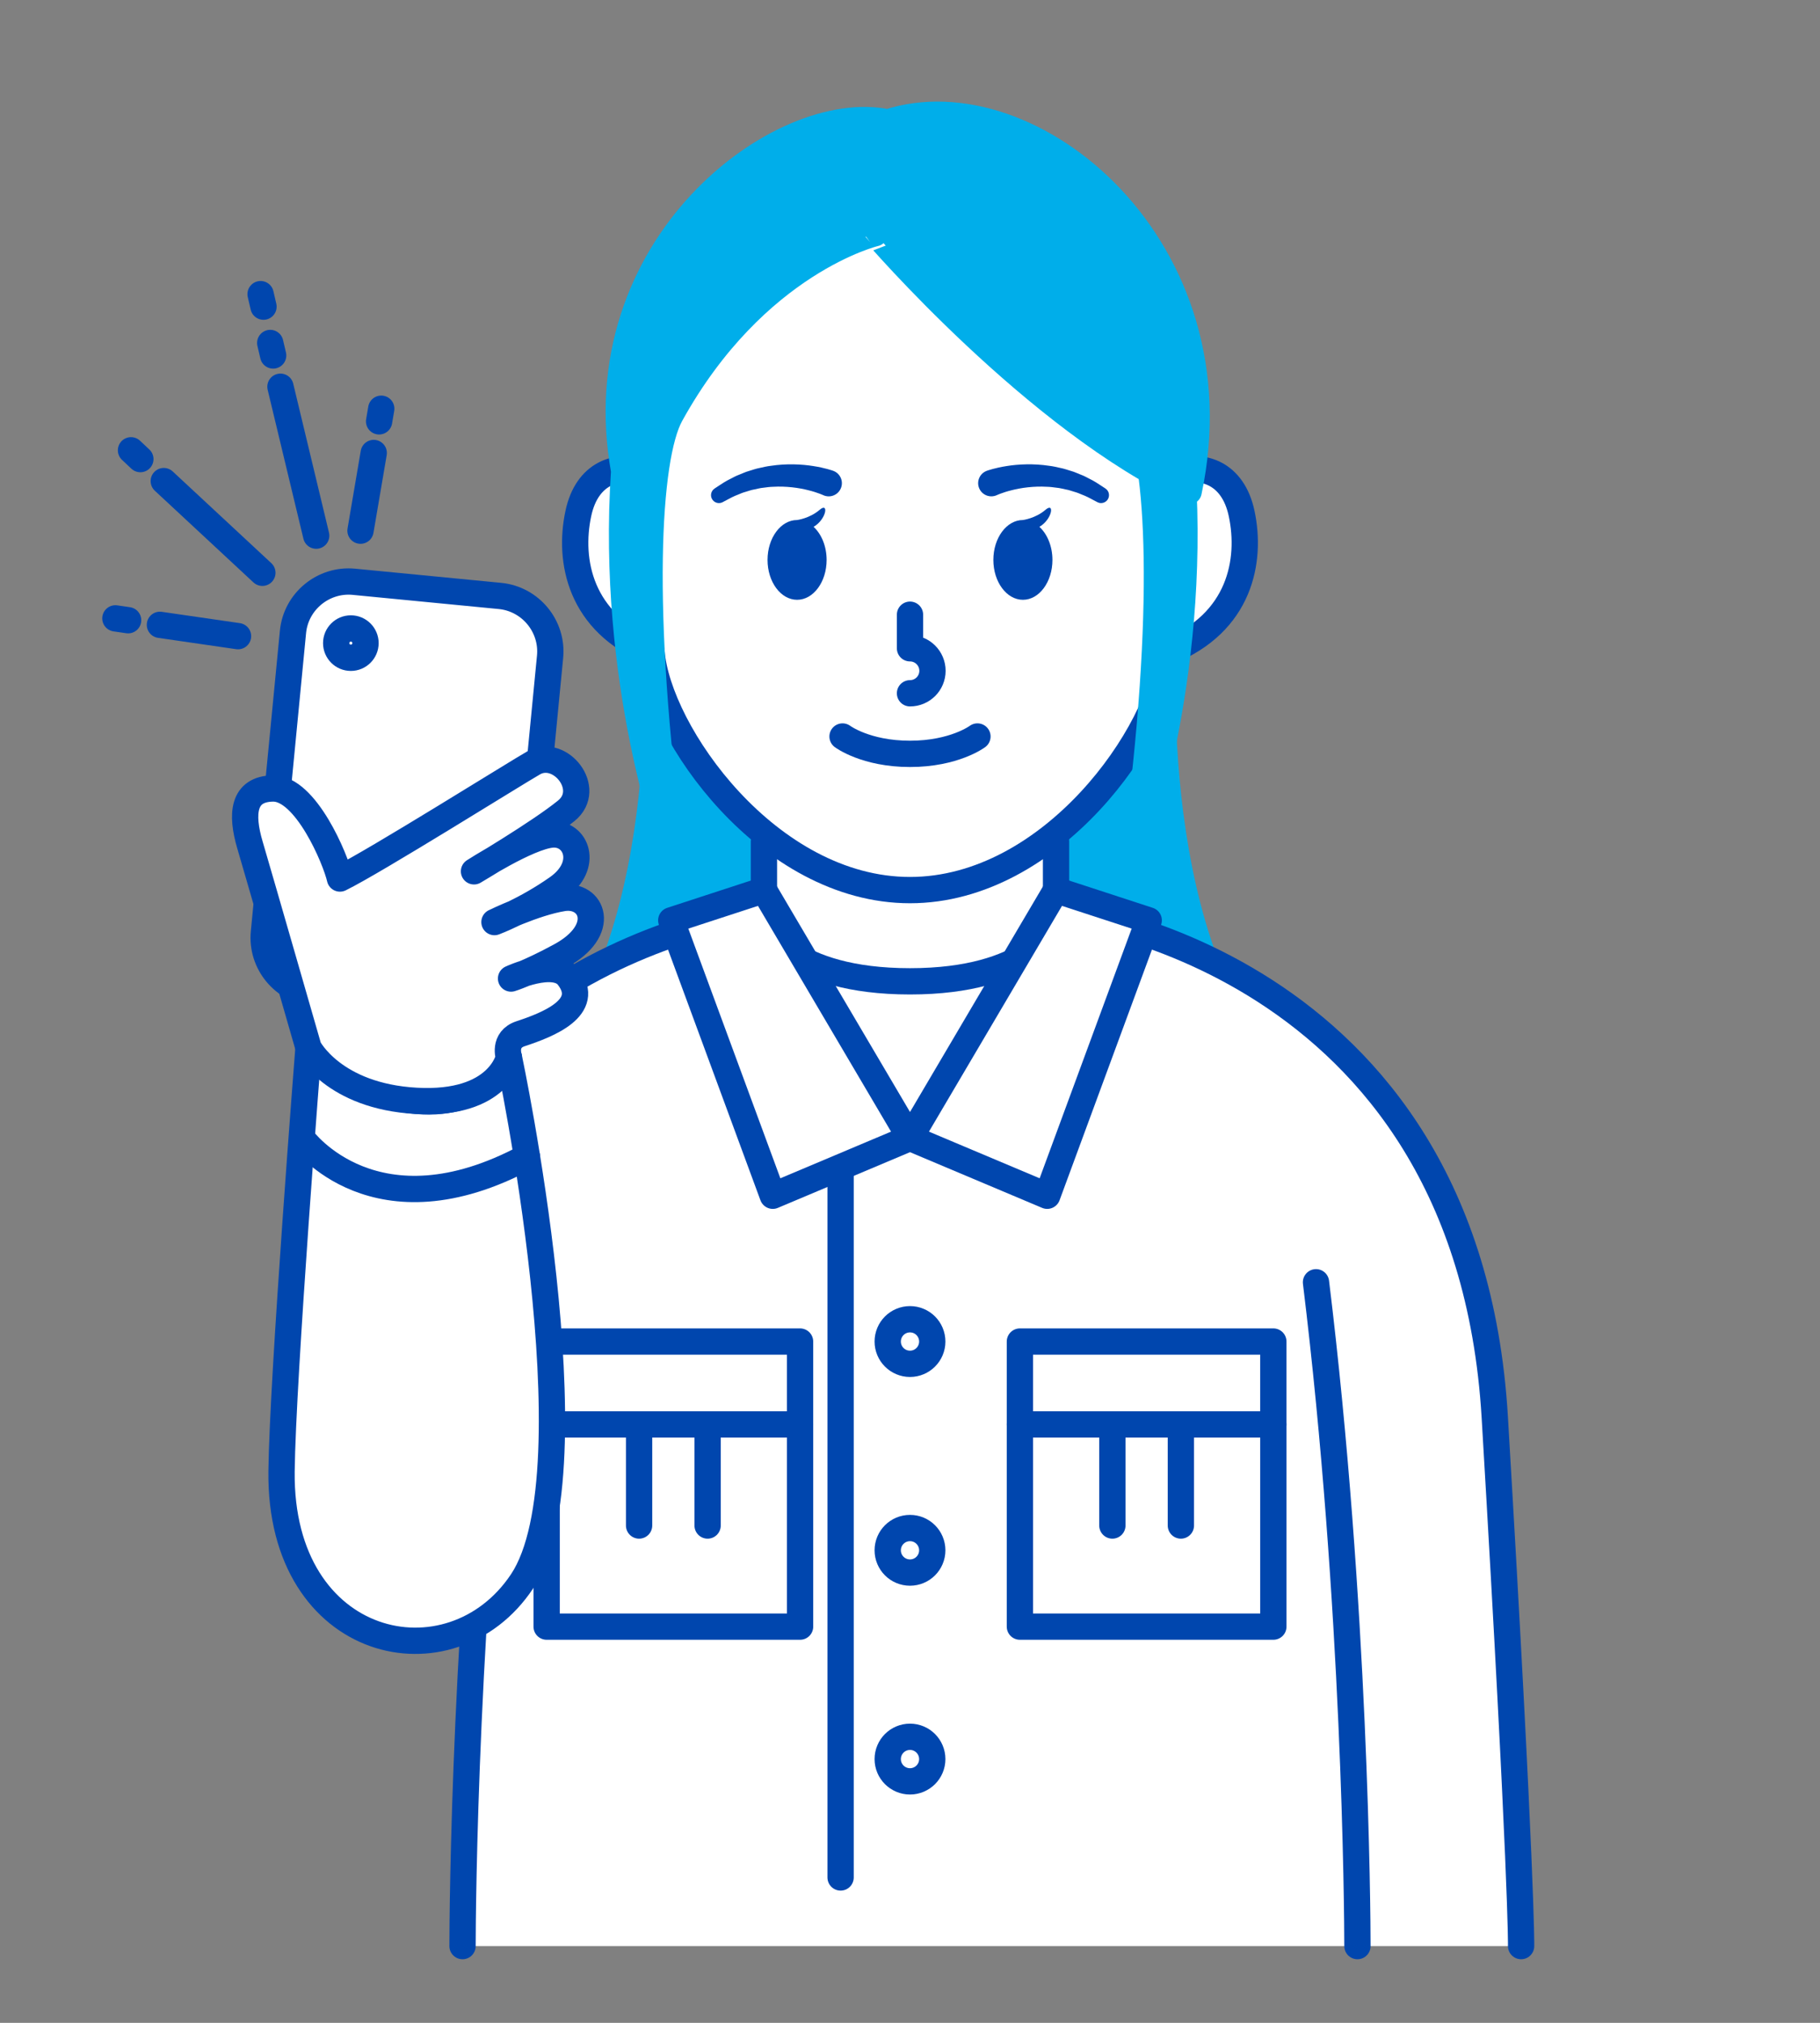 <?xml version="1.0" encoding="utf-8"?>
<!-- Generator: Adobe Illustrator 16.0.0, SVG Export Plug-In . SVG Version: 6.00 Build 0)  -->
<!DOCTYPE svg PUBLIC "-//W3C//DTD SVG 1.1//EN" "http://www.w3.org/Graphics/SVG/1.1/DTD/svg11.dtd">
<svg version="1.1" id="レイヤー_1" xmlns="http://www.w3.org/2000/svg" xmlns:xlink="http://www.w3.org/1999/xlink" x="0px"
	 y="0px" width="180px" height="200px" viewBox="0 0 180 200" enable-background="new 0 0 180 200" xml:space="preserve">
<rect x="0" y="0" width="180" height="200" fill="#808080" stroke="none"/>
<g id="書き出し">
</g>
<path fill="#00AEEA" stroke="#00AEEA" stroke-width="2.455" stroke-linecap="round" stroke-linejoin="round" stroke-miterlimit="10" d="
	M115.319,59.757c0,0-2.694,27.367,7.931,43.358L91,103.834v-34.5L115.319,59.757z"/>
<path fill="#00AEEA" stroke="#00AEEA" stroke-width="2.455" stroke-linecap="round" stroke-linejoin="round" stroke-miterlimit="10" d="
	M64.675,59.757c0,0,2.694,27.367-7.931,43.358l32.25,0.719v-34.5L64.675,59.757z"/>
<g>
	<g>
		<path fill="#FFFFFF" d="M150.438,192.412H45.745c0,0,1.159-38.523,2.05-46.58c-1.568-10.516-1.049-44.227,0-43.75
			c0.311,0.141,19.693-10.993,27.76-14.077c24.688-9.442,54.6,13.688,54.6,13.688s16.524,17.908,17.607,37.402
			C148.847,158.592,150.438,182.861,150.438,192.412z"/>
		<g>
			
				<path fill="#FFFFFF" stroke="#0046AE" stroke-width="2.6" stroke-linecap="round" stroke-linejoin="round" stroke-miterlimit="10" d="
				M75.555,83.197v8.357c0,0,2.547,5.471,14.445,5.471c11.896,0,14.443-5.471,14.443-5.471v-8.357H75.555z"/>
			
				<path fill="#FFFFFF" stroke="#0046AE" stroke-width="2.6" stroke-linecap="round" stroke-linejoin="round" stroke-miterlimit="10" d="
				M89.997,88.005c14.039,0,24.949-15.611,25.564-23.58c7.097-2.851,8.229-9.004,7.238-13.654c-0.864-4.066-3.884-4.784-5.927-4.201
				c-0.921-21.361-11.555-32.332-26.876-32.332c-15.319,0-25.954,10.971-26.874,32.332c-2.041-0.583-5.061,0.135-5.924,4.201
				c-0.992,4.65,0.14,10.804,7.236,13.654C65.05,72.394,75.959,88.005,89.997,88.005z"/>
			
				<path fill="none" stroke="#0046AE" stroke-width="2.6" stroke-linecap="round" stroke-linejoin="round" stroke-miterlimit="10" d="
				M104.443,90.142c0,0,40.681,4.236,43.392,49.983c2.71,45.744,2.604,52.287,2.604,52.287"/>
			
				<path fill="none" stroke="#0046AE" stroke-width="2.6" stroke-linecap="round" stroke-linejoin="round" stroke-miterlimit="10" d="
				M134.252,192.412c0-3.219-0.198-33.777-4.098-65.633"/>
			
				<path fill="none" stroke="#0046AE" stroke-width="2.6" stroke-linecap="round" stroke-linejoin="round" stroke-miterlimit="10" d="
				M49.845,126.779c-3.897,31.855-4.1,62.414-4.1,65.633"/>
			
				<polyline fill="none" stroke="#0046AE" stroke-width="2.6" stroke-linecap="round" stroke-linejoin="round" stroke-miterlimit="10" points="
				90,112.506 83.136,112.506 83.136,185.627 			"/>
			
				<path fill="#FFFFFF" stroke="#0046AE" stroke-width="2.6" stroke-linecap="round" stroke-linejoin="round" stroke-miterlimit="10" d="
				M92.202,132.641c0,1.215-0.986,2.201-2.202,2.201c-1.217,0-2.204-0.986-2.204-2.201c0-1.221,0.987-2.205,2.204-2.205
				C91.216,130.436,92.202,131.42,92.202,132.641z"/>
			
				<path fill="#FFFFFF" stroke="#0046AE" stroke-width="2.6" stroke-linecap="round" stroke-linejoin="round" stroke-miterlimit="10" d="
				M92.202,153.281c0,1.217-0.986,2.201-2.202,2.201c-1.217,0-2.204-0.984-2.204-2.201c0-1.219,0.987-2.203,2.204-2.203
				C91.216,151.078,92.202,152.062,92.202,153.281z"/>
			
				<path fill="#FFFFFF" stroke="#0046AE" stroke-width="2.6" stroke-linecap="round" stroke-linejoin="round" stroke-miterlimit="10" d="
				M92.202,173.924c0,1.215-0.986,2.201-2.202,2.201c-1.217,0-2.204-0.986-2.204-2.201c0-1.219,0.987-2.205,2.204-2.205
				C91.216,171.719,92.202,172.705,92.202,173.924z"/>
			
				<path fill="#FFFFFF" stroke="#0046AE" stroke-width="2.6" stroke-linecap="round" stroke-linejoin="round" stroke-miterlimit="10" d="
				M90,112.506"/>
			
				<polygon fill="#FFFFFF" stroke="#0046AE" stroke-width="2.6" stroke-linecap="round" stroke-linejoin="round" stroke-miterlimit="10" points="
				90,112.506 104.443,88.005 113.61,90.996 103.571,118.225 			"/>
			<g>
				
					<rect x="100.869" y="132.641" fill="none" stroke="#0046AE" stroke-width="2.6" stroke-linecap="round" stroke-linejoin="round" stroke-miterlimit="10" width="25.066" height="8.193"/>
				
					<polyline fill="none" stroke="#0046AE" stroke-width="2.6" stroke-linecap="round" stroke-linejoin="round" stroke-miterlimit="10" points="
					100.869,140.834 100.869,160.826 125.936,160.826 125.936,140.834 				"/>
			</g>
			<g>
				
					<line fill="none" stroke="#0046AE" stroke-width="2.6" stroke-linecap="round" stroke-linejoin="round" stroke-miterlimit="10" x1="110.015" y1="140.834" x2="110.015" y2="150.83"/>
				
					<line fill="none" stroke="#0046AE" stroke-width="2.6" stroke-linecap="round" stroke-linejoin="round" stroke-miterlimit="10" x1="116.79" y1="140.834" x2="116.79" y2="150.83"/>
			</g>
			<g>
				
					<rect x="54.063" y="132.641" fill="none" stroke="#0046AE" stroke-width="2.6" stroke-linecap="round" stroke-linejoin="round" stroke-miterlimit="10" width="25.064" height="8.193"/>
				
					<polyline fill="none" stroke="#0046AE" stroke-width="2.6" stroke-linecap="round" stroke-linejoin="round" stroke-miterlimit="10" points="
					79.128,140.834 79.128,160.826 54.063,160.826 54.063,140.834 				"/>
			</g>
			<g>
				
					<line fill="none" stroke="#0046AE" stroke-width="2.6" stroke-linecap="round" stroke-linejoin="round" stroke-miterlimit="10" x1="69.983" y1="140.834" x2="69.983" y2="150.83"/>
				
					<line fill="none" stroke="#0046AE" stroke-width="2.6" stroke-linecap="round" stroke-linejoin="round" stroke-miterlimit="10" x1="63.207" y1="140.834" x2="63.207" y2="150.83"/>
			</g>
			
				<path fill="none" stroke="#0046AE" stroke-width="2.6" stroke-linecap="round" stroke-linejoin="round" stroke-miterlimit="10" d="
				M75.555,90.142c0,0-40.682,4.236-43.392,49.983c-0.325,5.475-0.608,10.619-0.857,15.43"/>
			
				<polygon fill="#FFFFFF" stroke="#0046AE" stroke-width="2.6" stroke-linecap="round" stroke-linejoin="round" stroke-miterlimit="10" points="
				90,112.506 75.555,88.005 66.388,90.996 76.429,118.225 			"/>
			
				<path fill="none" stroke="#0046AE" stroke-width="2.6" stroke-linecap="round" stroke-linejoin="round" stroke-miterlimit="10" d="
				M90,60.777v3.32c1.228,0,2.223,0.999,2.223,2.227c0,1.229-0.995,2.222-2.223,2.222"/>
			
				<path fill="none" stroke="#0046AE" stroke-width="2.6" stroke-linecap="round" stroke-linejoin="round" stroke-miterlimit="10" d="
				M83.328,72.818c0,0,2.283,1.717,6.672,1.717c4.386,0,6.67-1.717,6.67-1.717"/>
			<g>
				
					<path fill="#FFFFFF" stroke="#0046AE" stroke-width="2.6" stroke-linecap="round" stroke-linejoin="round" stroke-miterlimit="10" d="
					M30.512,103.584c0,0-2.568,32.684-2.667,41.9c-0.196,17.75,16.77,21.404,23.78,10.877c7.358-11.051-1.297-51.83-1.297-51.83
					s-2.114,4.955-9.158,4.311C33.586,108.143,30.512,103.584,30.512,103.584z"/>
				
					<path fill="none" stroke="#0046AE" stroke-width="2.6" stroke-linecap="round" stroke-linejoin="round" stroke-miterlimit="10" d="
					M29.93,112.609c0,0,7.182,9.84,22.19,1.766"/>
			</g>
			<g>
				
					<path fill="#FFFFFF" stroke="#0046AE" stroke-width="2.6" stroke-linecap="round" stroke-linejoin="round" stroke-miterlimit="10" d="
					M51.522,94.658c-0.288,3.012-2.999,5.24-6.021,4.947l-14.445-1.4c-3.017-0.296-5.248-3-4.954-6.016l2.875-29.718
					c0.294-3.018,3.006-5.242,6.027-4.95l14.445,1.401c3.02,0.294,5.248,3.003,4.954,6.015L51.522,94.658z"/>
			</g>
			
				<path fill="#FFFFFF" stroke="#0046AE" stroke-width="2.6" stroke-linecap="round" stroke-linejoin="round" stroke-miterlimit="10" d="
				M30.512,103.584c0,0-4.882-16.967-5.792-20.044c-0.906-3.073-0.702-5.535,2.271-5.583c3.242-0.051,6.198,6.986,6.631,8.904
				c3.361-1.637,17.432-10.459,19.163-11.438c2.615-1.473,5.863,2.586,3.227,4.735c-2.632,2.149-9.133,5.991-9.133,5.991
				s5.348-3.449,7.722-3.639c2.373-0.188,3.713,3.033,0.547,5.27c-3.171,2.237-6.246,3.387-6.246,3.387s3.944-1.93,6.804-2.376
				c2.856-0.442,4.449,3.151-0.283,5.72c-3.243,1.758-4.88,2.238-4.88,2.238s4.247-1.984,5.649-0.191
				c2.379,3.061-2.031,4.766-4.707,5.649c-1.756,0.576-1.156,2.324-1.156,2.324s-0.949,4.76-9.158,4.311
				C32.962,108.389,30.512,103.584,30.512,103.584z"/>
			
				<circle fill="none" stroke="#0046AE" stroke-width="2.6" stroke-linecap="round" stroke-linejoin="round" stroke-miterlimit="10" cx="34.699" cy="63.586" r="1.45"/>
			
				<line fill="none" stroke="#0046AE" stroke-width="2.6" stroke-linecap="round" stroke-linejoin="round" stroke-miterlimit="10" x1="35.654" y1="52.468" x2="36.962" y2="44.787"/>
			
				<line fill="none" stroke="#0046AE" stroke-width="2.6" stroke-linecap="round" stroke-linejoin="round" stroke-miterlimit="10" x1="37.493" y1="41.66" x2="37.706" y2="40.41"/>
			
				<line fill="none" stroke="#0046AE" stroke-width="2.6" stroke-linecap="round" stroke-linejoin="round" stroke-miterlimit="10" x1="31.272" y1="52.96" x2="27.736" y2="38.236"/>
			
				<line fill="none" stroke="#0046AE" stroke-width="2.6" stroke-linecap="round" stroke-linejoin="round" stroke-miterlimit="10" x1="27.015" y1="35.146" x2="26.726" y2="33.91"/>
			
				<line fill="none" stroke="#0046AE" stroke-width="2.6" stroke-linecap="round" stroke-linejoin="round" stroke-miterlimit="10" x1="26.059" y1="30.32" x2="25.772" y2="29.082"/>
			
				<line fill="none" stroke="#0046AE" stroke-width="2.6" stroke-linecap="round" stroke-linejoin="round" stroke-miterlimit="10" x1="25.949" y1="56.632" x2="16.197" y2="47.566"/>
			
				<line fill="none" stroke="#0046AE" stroke-width="2.6" stroke-linecap="round" stroke-linejoin="round" stroke-miterlimit="10" x1="13.882" y1="45.391" x2="12.956" y2="44.521"/>
			
				<line fill="none" stroke="#0046AE" stroke-width="2.6" stroke-linecap="round" stroke-linejoin="round" stroke-miterlimit="10" x1="23.541" y1="62.898" x2="15.816" y2="61.778"/>
			
				<line fill="none" stroke="#0046AE" stroke-width="2.6" stroke-linecap="round" stroke-linejoin="round" stroke-miterlimit="10" x1="12.671" y1="61.322" x2="11.412" y2="61.139"/>
		</g>
	</g>
</g>
<path fill="#0046AE" d="M102.798,52.089c1.27-0.732,1.529-2.484,0.599-1.681c-0.983,0.849-2.229,1.007-2.229,1.007
	c-1.613,0-2.924,1.768-2.924,3.945s1.311,3.943,2.924,3.943c1.61,0,2.919-1.766,2.919-3.943
	C104.086,54,103.574,52.798,102.798,52.089z"/>
<path fill="#0046AE" d="M80.464,52.089c1.27-0.732,1.529-2.484,0.599-1.681c-0.983,0.849-2.229,1.007-2.229,1.007
	c-1.613,0-2.924,1.768-2.924,3.945s1.311,3.943,2.924,3.943c1.61,0,2.919-1.766,2.919-3.943C81.752,54,81.24,52.798,80.464,52.089z"
	/>
<path fill="#00AEEA" stroke="#00AEEA" stroke-width="2.455" stroke-linecap="round" stroke-linejoin="round" stroke-miterlimit="10" d="
	M87.796,12.033C77.183,9.761,57.651,24.307,61.659,46.57C60.25,67.375,66.388,84,66.388,84c-3.184-23.695-2.311-38.781,0-42.965
	c8.349-15.113,20.181-17.91,20.181-17.91S102.5,41.66,117.627,48.626C122.75,24.5,101.98,7.394,87.796,12.033z"/>
<g>
	<path fill="#0046AE" d="M81.416,48.955c0,0-0.035-0.016-0.1-0.043c-0.047-0.021-0.137-0.059-0.266-0.105
		c-0.25-0.092-0.623-0.221-1.088-0.334c-0.926-0.242-2.215-0.42-3.501-0.344c-0.323,0.006-0.642,0.051-0.956,0.093
		c-0.318,0.026-0.617,0.113-0.915,0.171c-0.301,0.049-0.573,0.158-0.842,0.233c-0.271,0.072-0.513,0.174-0.737,0.271
		c-0.459,0.17-0.817,0.367-1.068,0.504c-0.255,0.135-0.4,0.211-0.4,0.211l-0.071,0.039c-0.384,0.202-0.859,0.055-1.062-0.328
		c-0.19-0.361-0.069-0.804,0.264-1.023c0,0,0.156-0.104,0.431-0.283c0.273-0.184,0.665-0.445,1.177-0.694
		c0.25-0.134,0.523-0.277,0.829-0.392c0.304-0.118,0.616-0.271,0.96-0.365c0.342-0.101,0.691-0.23,1.06-0.299
		c0.366-0.084,0.739-0.17,1.118-0.213c1.514-0.23,3.055-0.16,4.192,0.027c0.57,0.086,1.044,0.199,1.38,0.289
		c0.165,0.045,0.305,0.086,0.412,0.121c0.089,0.03,0.137,0.046,0.137,0.046c0.683,0.226,1.053,0.962,0.826,1.646
		c-0.226,0.682-0.962,1.053-1.645,0.826c-0.037-0.012-0.072-0.025-0.107-0.041L81.416,48.955z"/>
</g>
<g>
	<path fill="#0046AE" d="M97.631,46.536c0,0,0.048-0.016,0.137-0.046c0.107-0.035,0.247-0.076,0.412-0.121
		c0.336-0.09,0.81-0.203,1.38-0.289c1.138-0.188,2.679-0.258,4.192-0.027c0.379,0.043,0.752,0.129,1.118,0.213
		c0.368,0.068,0.718,0.198,1.06,0.299c0.344,0.094,0.656,0.247,0.96,0.365c0.306,0.114,0.579,0.258,0.829,0.392
		c0.512,0.249,0.903,0.511,1.177,0.694c0.274,0.18,0.431,0.283,0.431,0.283c0.363,0.237,0.464,0.725,0.227,1.088
		c-0.225,0.34-0.668,0.45-1.021,0.265l-0.074-0.04c0,0-0.146-0.076-0.4-0.211c-0.251-0.137-0.609-0.334-1.068-0.504
		c-0.225-0.097-0.467-0.198-0.737-0.271c-0.269-0.075-0.541-0.185-0.842-0.233c-0.298-0.058-0.597-0.145-0.915-0.171
		c-0.314-0.042-0.633-0.087-0.956-0.093c-1.286-0.076-2.575,0.102-3.501,0.344c-0.465,0.113-0.838,0.242-1.088,0.334
		c-0.129,0.047-0.219,0.084-0.266,0.105c-0.064,0.027-0.1,0.043-0.1,0.043l-0.025,0.012c-0.659,0.285-1.426-0.017-1.713-0.676
		c-0.286-0.66,0.017-1.427,0.676-1.713C97.557,46.562,97.595,46.548,97.631,46.536z"/>
</g>
<path fill="#00AEEA" stroke="#00AEEA" stroke-width="2.455" stroke-linecap="round" stroke-linejoin="round" stroke-miterlimit="10" d="
	M117.006,46.57c1.409,20.805-4.729,37.43-4.729,37.43c3.184-23.695,2.311-38.781,0-42.965"/>
</svg>

